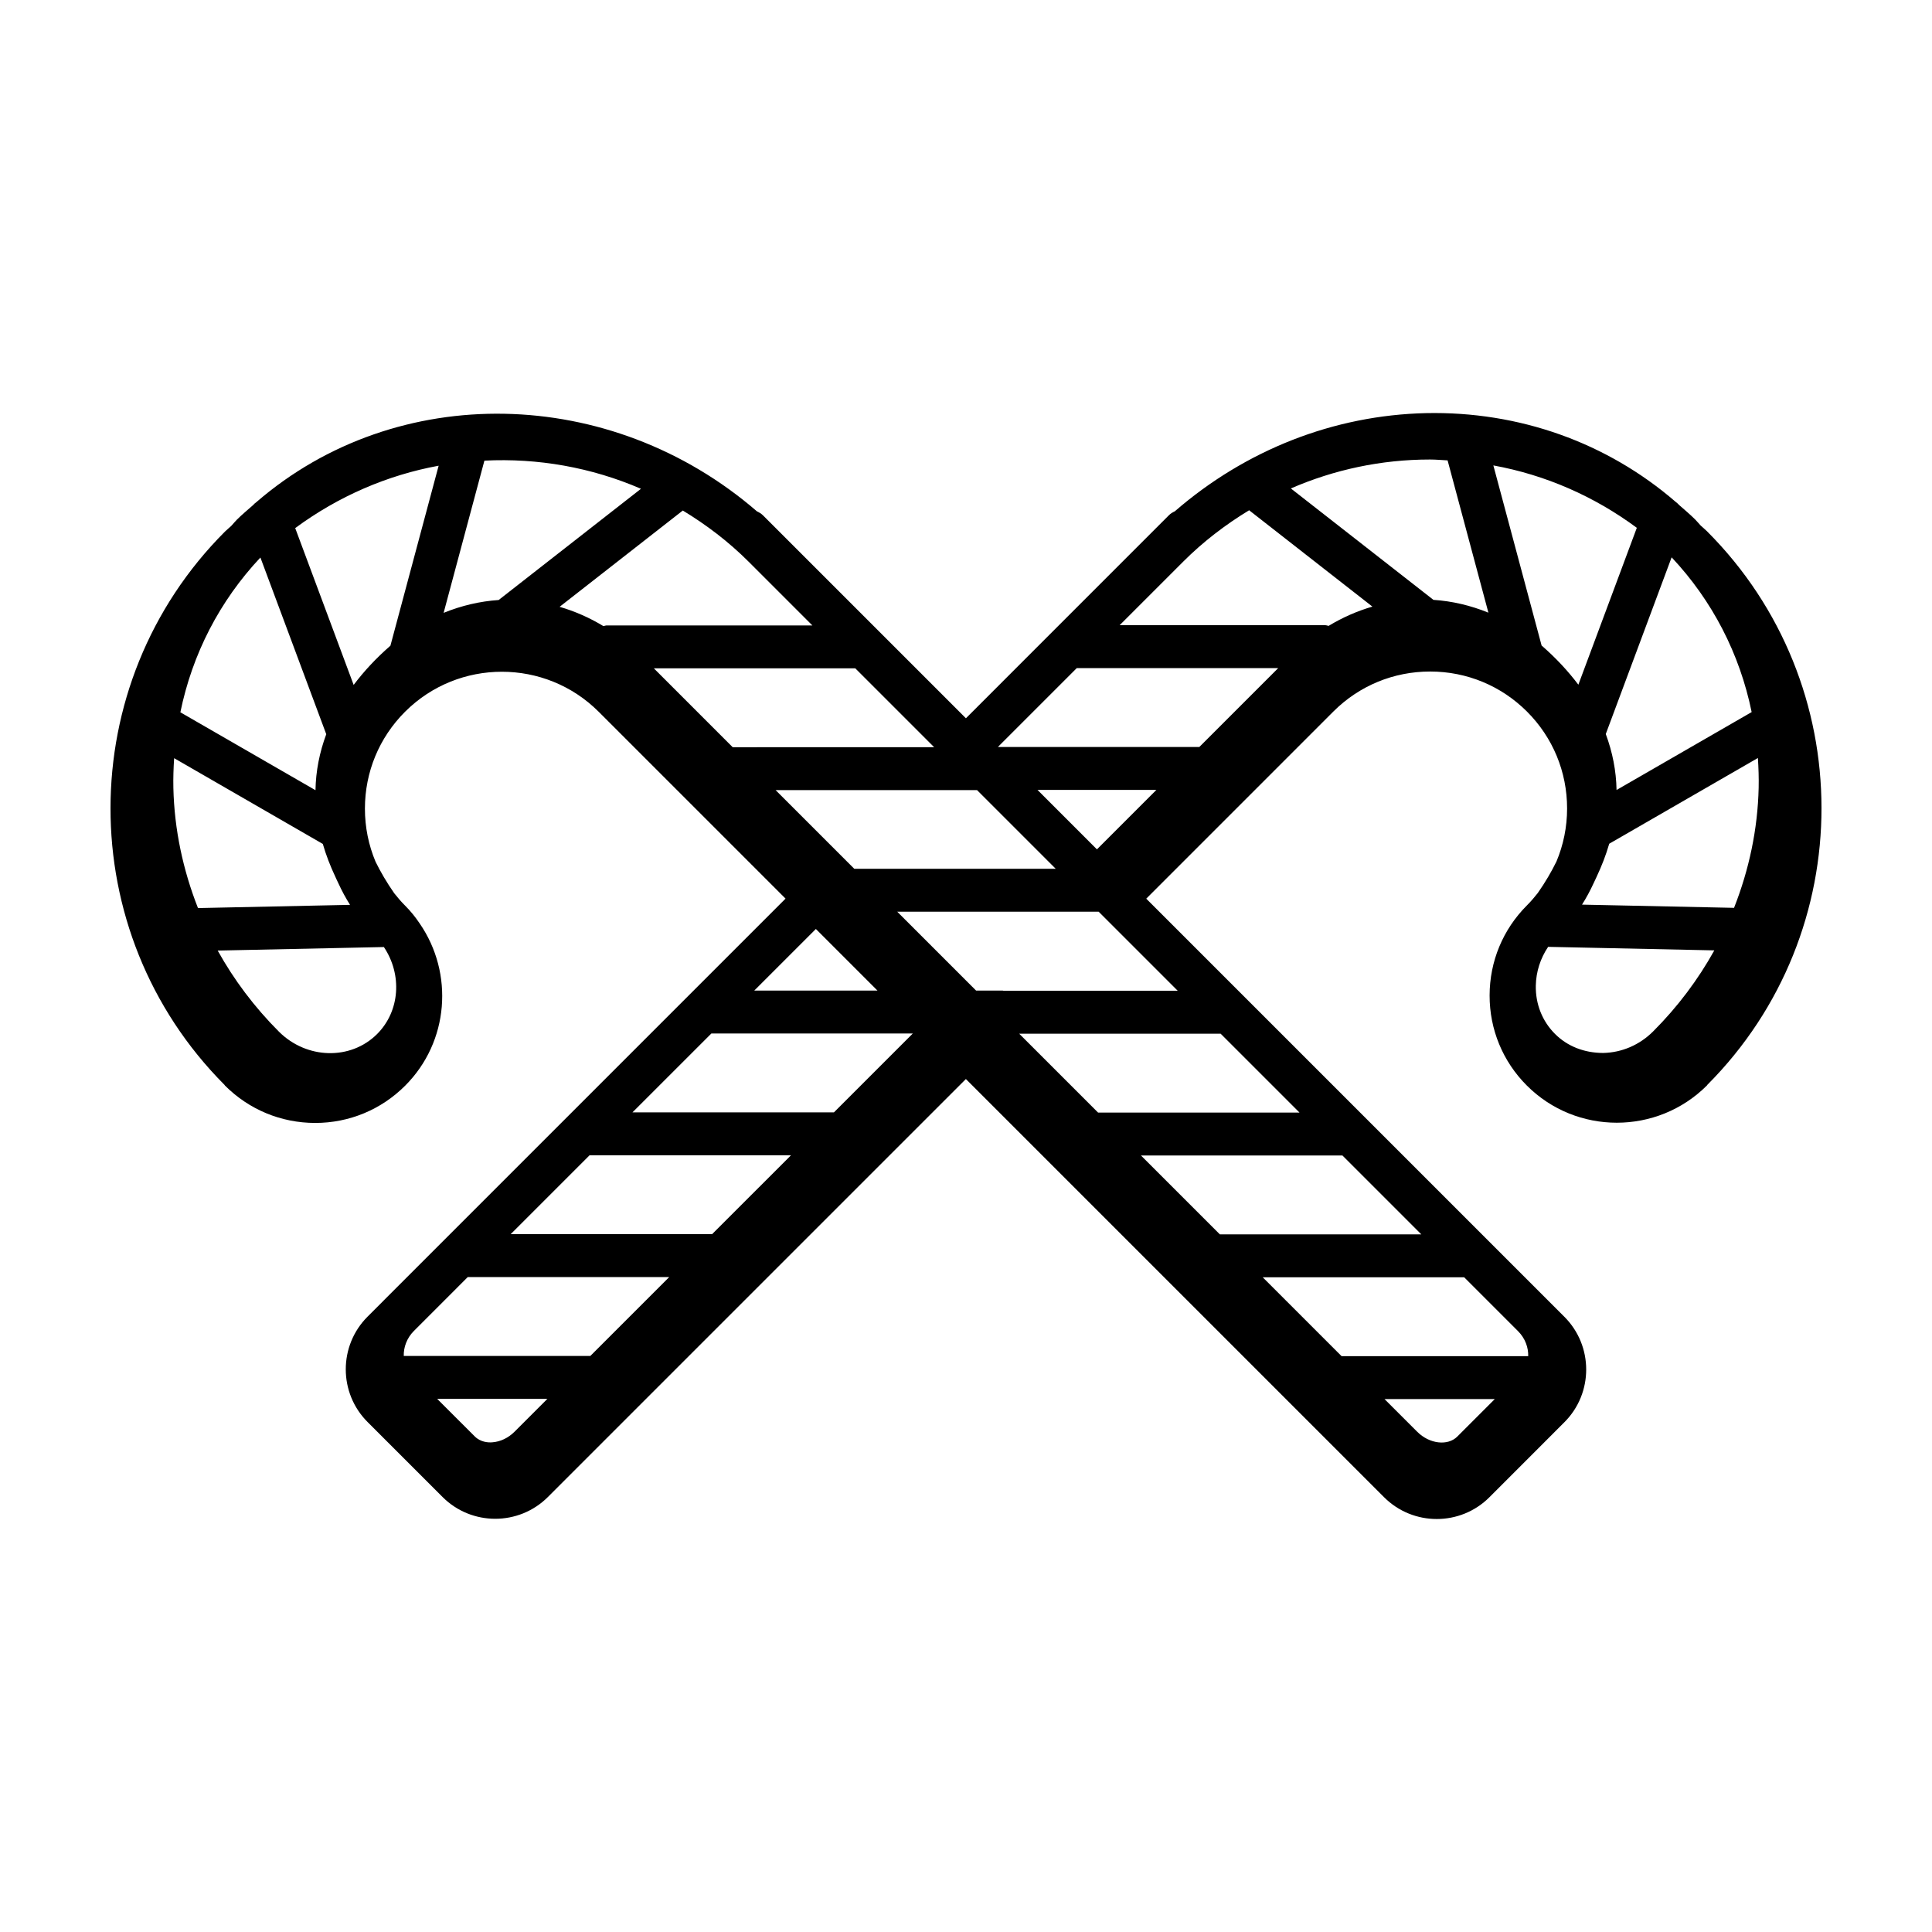<?xml version="1.0" encoding="UTF-8"?>
<!-- Uploaded to: ICON Repo, www.iconrepo.com, Generator: ICON Repo Mixer Tools -->
<svg fill="#000000" width="800px" height="800px" version="1.1" viewBox="144 144 512 512" xmlns="http://www.w3.org/2000/svg">
 <path d="m596.36 284.78c-0.539-0.539-1.133-1.004-1.684-1.527-0.492-0.52-0.926-1.082-1.438-1.586-1.367-1.367-2.84-2.586-4.277-3.859-0.266-0.309-0.57-0.562-0.902-0.816-18.184-15.715-41.48-24.031-66.148-23.512-24.527 0.562-47.848 9.793-66.566 26.016-0.551 0.266-1.09 0.57-1.547 1.027l-30.809 30.812c-0.004 0.004-0.012 0.012-0.016 0.016l-22.992 23-53.766-53.766c-0.48-0.48-1.039-0.801-1.617-1.074-38.789-33.523-95.418-34.605-132.62-2.473-0.344 0.25-0.656 0.52-0.926 0.836-1.438 1.27-2.906 2.481-4.281 3.848-0.527 0.527-0.977 1.109-1.484 1.648-0.527 0.508-1.102 0.945-1.629 1.465-40.449 40.43-40.488 106.18-0.16 146.67 0.051 0.055 0.066 0.125 0.117 0.176 6.379 6.379 14.855 9.895 23.879 9.91h0.035c9.012 0 17.477-3.508 23.84-9.871 11.664-11.664 12.918-29.801 3.879-42.953-1.125-1.691-2.422-3.305-3.918-4.797-1.027-1.027-1.965-2.125-2.852-3.25-2.004-2.875-3.621-5.652-4.953-8.359-1.844-4.394-2.816-9.148-2.816-14.062 0-9.699 3.773-18.812 10.625-25.668 14.156-14.148 37.18-14.148 51.332 0l19.074 19.074c0.004 0.004 0.012 0.012 0.016 0.016l30.422 30.422-32.391 32.391-74.129 74.133c-0.012 0.012-0.016 0.02-0.023 0.031l-4.227 4.227c-7.699 7.691-7.699 20.223 0 27.918l19.875 19.875c3.848 3.848 8.902 5.773 13.957 5.773 5.059 0 10.113-1.926 13.961-5.773l27.668-27.668s0.004-0.004 0.004-0.004l83.098-83.094 18.59 18.59c0.004 0.004 0.016 0.016 0.02 0.02l32.258 32.258c0.004 0.004 0.012 0.012 0.02 0.02l32.254 32.254c0.004 0.004 0.012 0.012 0.016 0.016l27.668 27.668c3.848 3.848 8.902 5.773 13.957 5.773 5.059 0 10.113-1.926 13.961-5.773l19.875-19.887c7.691-7.691 7.691-20.219 0-27.918l-110.82-110.82 30.488-30.488 19.078-19.086c6.852-6.852 15.973-10.621 25.668-10.621 9.703 0 18.816 3.773 25.668 10.621 6.852 6.852 10.625 15.965 10.625 25.668 0 4.918-0.977 9.68-2.828 14.078-1.328 2.699-2.941 5.473-4.949 8.344-0.887 1.125-1.824 2.223-2.852 3.25-6.379 6.379-9.895 14.855-9.906 23.879-0.012 9.023 3.492 17.508 9.863 23.875 6.566 6.574 15.199 9.855 23.84 9.855 8.656 0 17.32-3.293 23.91-9.891 0.051-0.051 0.066-0.121 0.117-0.176 40.34-40.496 40.301-106.25-0.129-146.68zm-263.64 186.28h-53.379l20.902-20.902h53.383zm-21.109-32.273 20.914-20.906h53.383l-20.906 20.906zm64.926-32.277h-32.648l16.324-16.324zm69.828 43.703h53.391l20.906 20.906-53.383 0.004zm42.02-11.371h-53.383l-20.902-20.902h53.383zm-78.398-32.273c-0.105-0.004-0.195-0.059-0.301-0.059h-7.012l-20.906-20.906h53.383l20.969 20.969zm-39.594-32.332-20.848-20.848h53.383l20.848 20.848zm-152.48 43.156c-6.481-6.481-11.91-13.719-16.223-21.484l44.031-0.934c0.016 0.02 0.031 0.035 0.047 0.055 4.82 7.246 4.266 16.895-1.832 23-7.004 7-18.676 6.703-26.023-0.637zm-21.445-32.746c-3.977-10.102-6.273-20.828-6.523-31.848-0.059-2.648 0.035-5.269 0.203-7.875l39.402 22.727c0.84 2.926 1.98 5.871 3.371 8.816 0.059 0.141 0.125 0.277 0.188 0.418 0.203 0.422 0.383 0.84 0.598 1.266 0.891 1.945 1.906 3.828 3.059 5.644zm63.777-117.23-12.781 47.699c-3.805 3.309-7.027 6.785-9.742 10.395l-15.488-41.559c11.512-8.5 24.512-14.059 38.012-16.535zm158.7 85.914h31.512l-15.758 15.758zm-10.5-11.367 20.906-20.906h53.383l-20.906 20.906zm-146.88-35.551 10.809-40.34c14.105-0.711 28.312 1.758 41.488 7.461l-37.719 29.477c-4.945 0.332-9.855 1.48-14.578 3.402zm-69.766 26.352c3.152-15.418 10.387-29.492 21.211-41.016l17.453 46.828c-1.793 4.812-2.769 9.773-2.856 14.836zm133.15-53.469c6.211 3.762 12.113 8.227 17.473 13.586l16.863 16.863h-54.484c-0.316 0-0.59 0.133-0.891 0.18-3.707-2.246-7.602-3.949-11.609-5.113zm-7.676 41.816h53.383l20.906 20.906-53.387 0.004zm178.82-11.246c-0.301-0.051-0.578-0.18-0.898-0.18h-54.48l16.863-16.863c5.305-5.309 11.199-9.793 17.453-13.598l32.668 25.531c-4 1.164-7.894 2.867-11.605 5.109zm81.68-25.988-15.492 41.574c-2.715-3.602-5.941-7.082-9.742-10.387l-12.785-47.723c13.801 2.516 26.723 8.172 38.02 16.535zm-5.371 69.48c-0.09-5.062-1.066-10.02-2.856-14.832l17.453-46.828c10.816 11.516 18.051 25.598 21.207 41.012zm-33.961-46.996c-4.719-1.918-9.621-3.066-14.57-3.394l-37.781-29.523c11.48-4.988 23.949-7.668 36.859-7.668 1.57 0 3.117 0.152 4.676 0.227zm28.508 70.371c0.039-0.098 0.09-0.191 0.133-0.289 1.391-2.957 2.539-5.91 3.379-8.844l39.398-22.723c0.168 2.606 0.262 5.219 0.203 7.871-0.25 11.012-2.543 21.738-6.523 31.84l-40.289-0.852c1.148-1.805 2.152-3.68 3.039-5.606 0.234-0.465 0.434-0.934 0.66-1.398zm-15.945 28.469c0.07-3.684 1.215-7.227 3.266-10.277l44.043 0.934c-4.312 7.766-9.742 15.004-16.223 21.484-3.586 3.582-8.293 5.606-13.25 5.703-4.926-0.016-9.418-1.703-12.766-5.066-3.359-3.363-5.16-7.898-5.07-12.777zm-283.04 77.23h53.387l-20.906 20.906h-49.445c-0.066-2.242 0.777-4.711 2.691-6.629zm21.105 32.277-8.688 8.688c-1.684 1.684-3.789 2.684-5.934 2.832-1.059 0.09-3.102-0.031-4.648-1.578l-9.945-9.941zm221.84 0.059h29.227l-9.945 9.945c-2.539 2.523-7.375 1.945-10.586-1.254zm38.082-11.367h-49.453l-20.902-20.902h53.391l14.273 14.273c1.91 1.914 2.758 4.383 2.691 6.629z"/>
</svg>